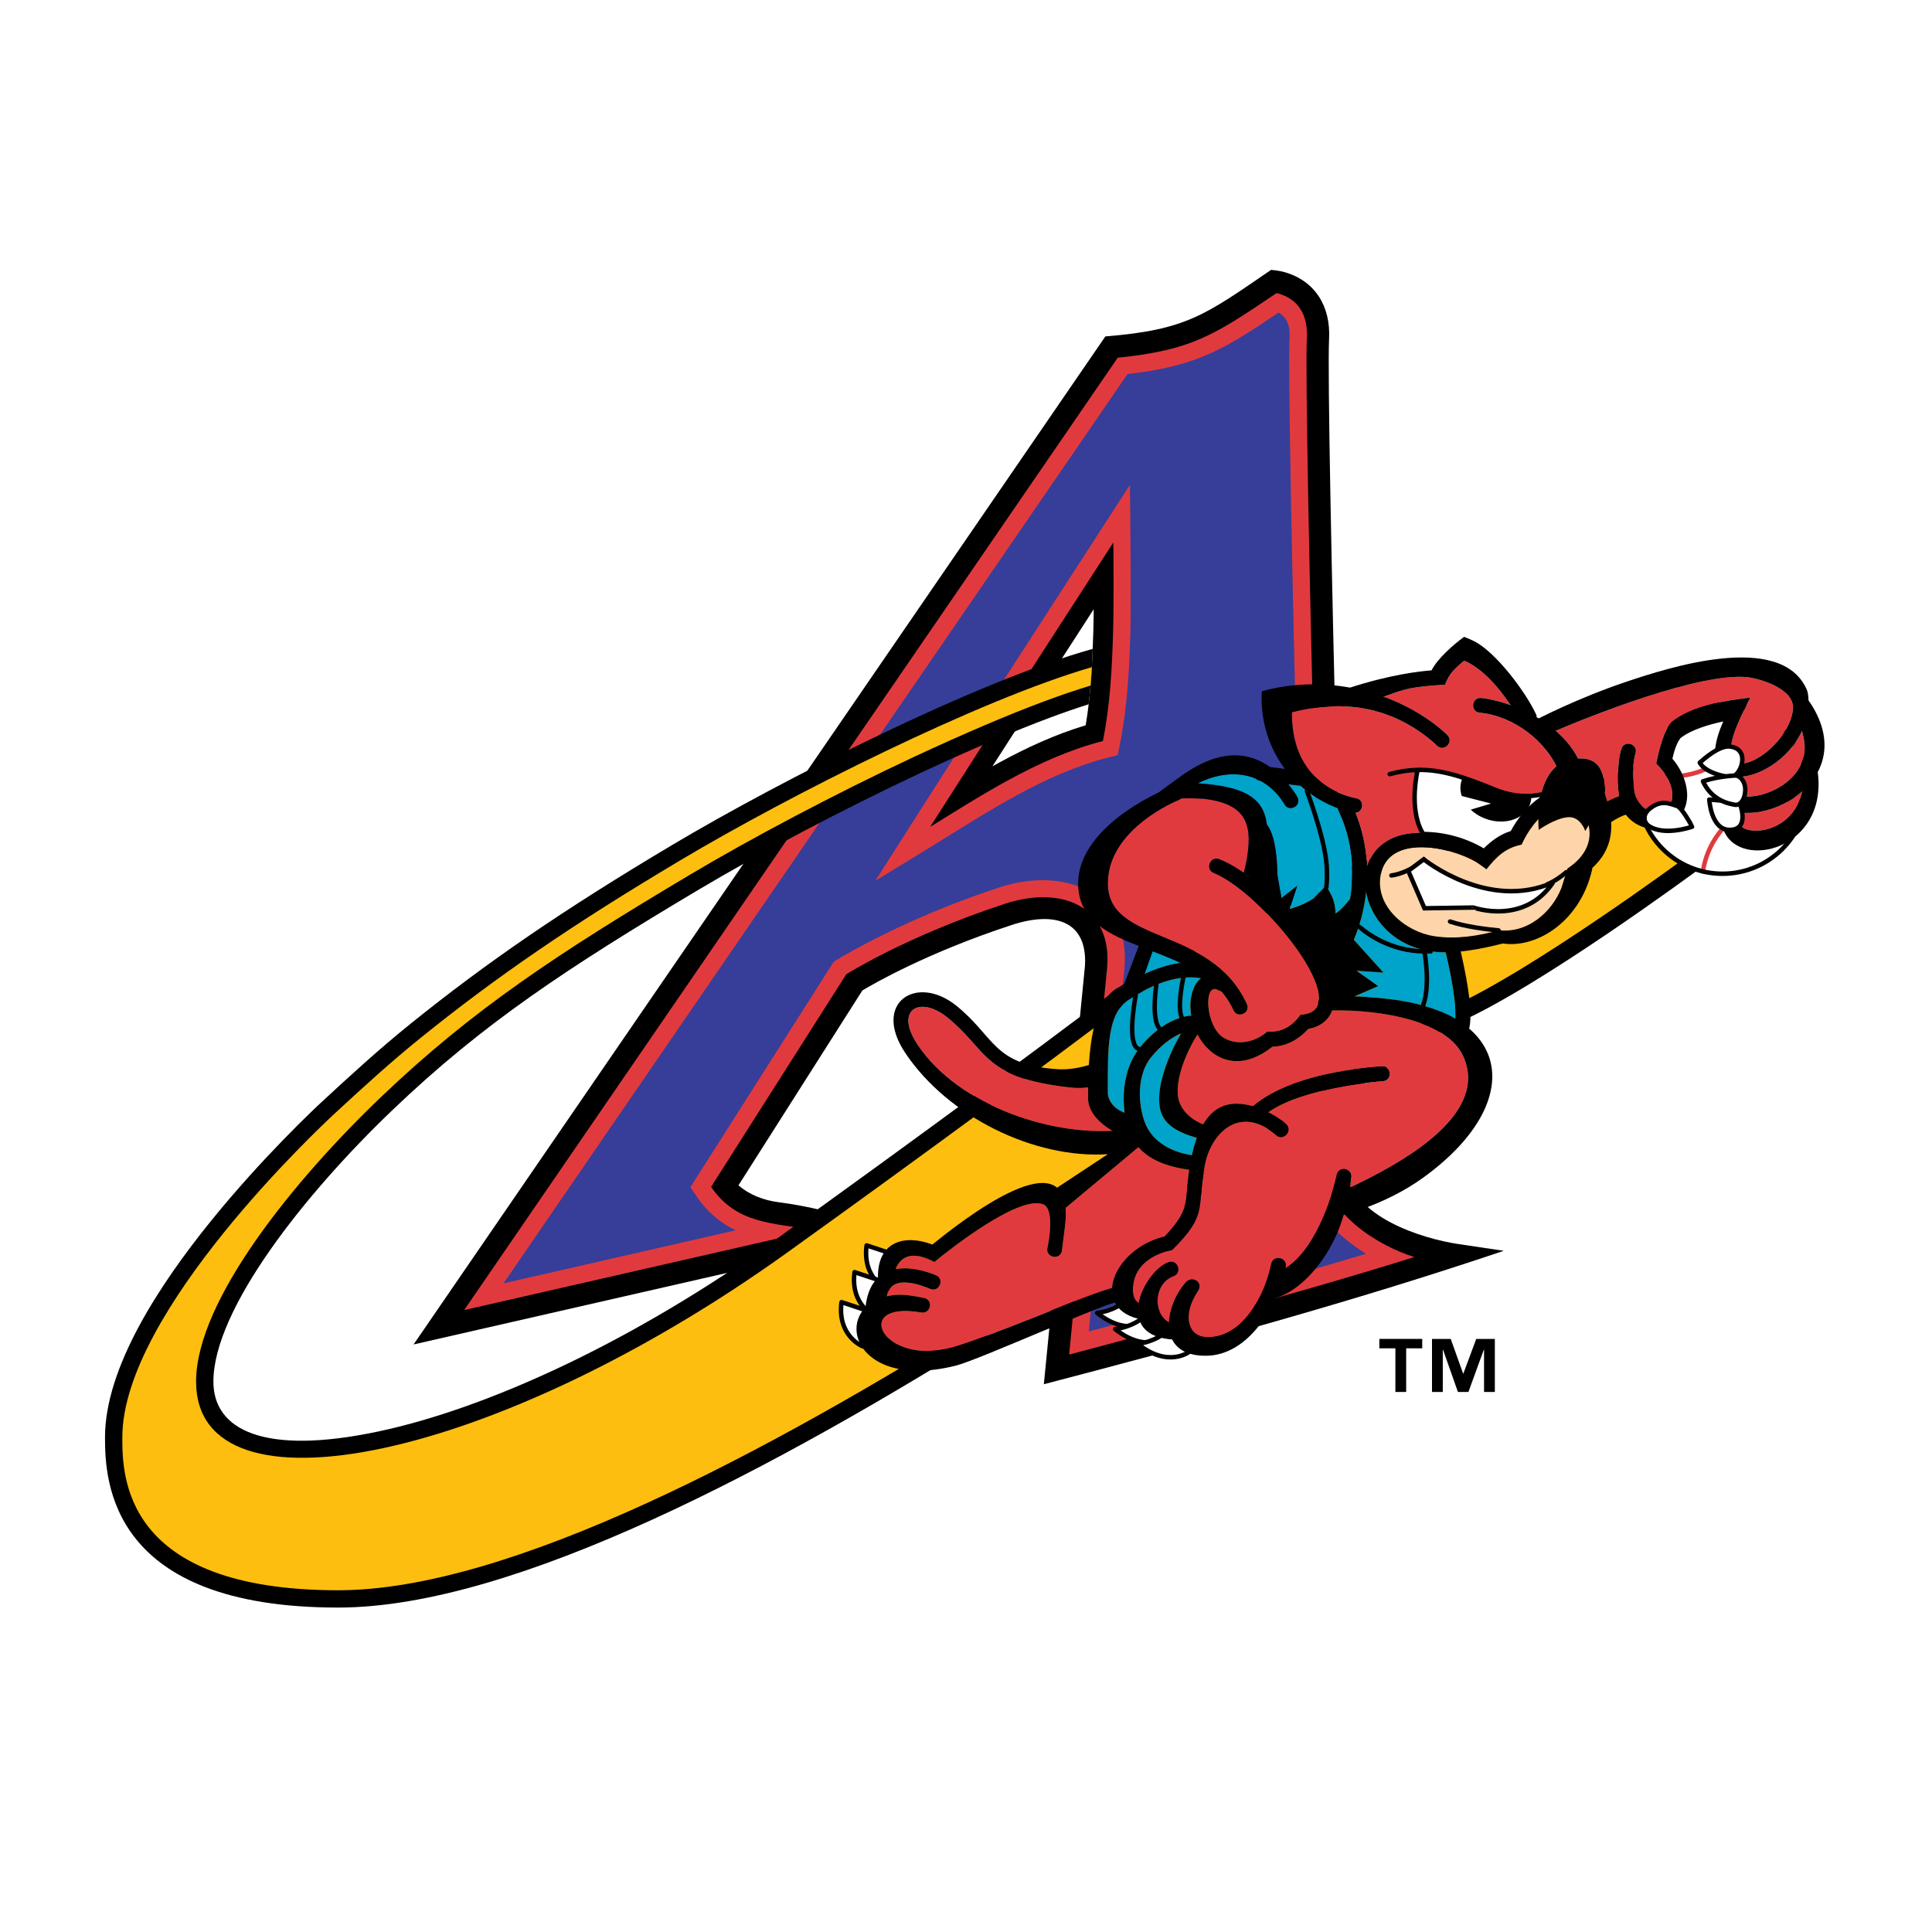 <?xml version="1.0" encoding="utf-8"?>
<!-- Generator: Adobe Illustrator 13.0.0, SVG Export Plug-In . SVG Version: 6.00 Build 14576)  -->
<!DOCTYPE svg PUBLIC "-//W3C//DTD SVG 1.0//EN" "http://www.w3.org/TR/2001/REC-SVG-20010904/DTD/svg10.dtd">
<svg version="1.0" id="Layer_1" xmlns="http://www.w3.org/2000/svg" xmlns:xlink="http://www.w3.org/1999/xlink" x="0px" y="0px"
	 width="192.756px" height="192.756px" viewBox="0 0 192.756 192.756" enable-background="new 0 0 192.756 192.756"
	 xml:space="preserve">
<g>
	<polygon fill-rule="evenodd" clip-rule="evenodd" fill="#FFFFFF" points="0,0 192.756,0 192.756,192.756 0,192.756 0,0 	"/>
	<path fill-rule="evenodd" clip-rule="evenodd" fill="#FFFFFF" d="M182.933,69.671c-0.114-0.203-0.224-0.383-0.322-0.538
		c-0.048-0.398-0.146-0.842-0.336-1.27c-1.983-4.442-7.081-4.742-10.716-4.373c-3.936,0.4-7.971,1.743-9.884,2.381
		c-2.887,0.961-5.514,2.097-7.252,2.902c-1.481-2.44-4.015-5.572-6.284-6.75c-0.499-0.259-2.399-0.996-2.399-0.996l-0.981,0.721
		c-0.842,0.618-2.227,1.751-3.207,3.029c-1.404,0.167-3.56,0.532-6.251,1.317c-0.355-15.613-0.614-29.473-0.479-32.201
		c0.204-4.121-1.889-7.697-6.075-8.884c-0.362-0.103-0.977-0.193-1.5-0.257c-0.515-0.062-1.028-0.107-1.028-0.107l-0.655,0.449
		c-1.631,1.115-2.966,2.042-4.176,2.814c-1.124,0.716-2.129,1.293-3.179,1.756c-1.973,0.87-4.175,1.369-8.106,1.688l-1.053,0.085
		l-30.57,44.546c-16.142,8.324-34.54,19.734-47.667,32.459c-0.652,0.602-6.082,5.67-11.376,12.23
		c-5.058,6.268-10.932,15-10.932,22.732c0,5.01,0.938,18.955,25.235,18.955c16.159,0,38.844-11.211,59.258-23.457
		c0.921-0.082,1.889-0.246,2.896-0.498c0.641-0.16,1.995-0.664,3.682-1.348c0.805-0.326,1.69-0.693,2.613-1.078l-0.564,5.078
		l3.083-0.805c4.209-1.1,8.419-2.213,12.623-3.354c0.824,0.377,1.811,0.584,2.945,0.584c2.771,0,4.946-1.369,6.572-3.223
		c8.022-2.279,16.004-4.701,23.894-7.365l8.727-2.947l-13.666-2.031c-1.228-0.182-2.962-0.596-4.616-1.268
		c0.698-0.398,1.406-0.848,2.103-1.352c7.456-5.389,9.714-12.354,6.11-17c3.846-2.064,8.358-4.986,12.114-7.529
		c2.726-1.846,5.784-4.029,8.004-5.633c0.753,0.168,1.536,0.257,2.34,0.257c3.315,0,6.277-1.516,8.229-3.884
		c2.192-1.57,3.741-4.268,3.559-7.839l-0.016-0.25C184.592,75.148,184.5,72.458,182.933,69.671L182.933,69.671L182.933,69.671z
		 M37.347,140.887c-11.782,2.498-14.083-0.686-14.083-3.043c0-9.34,18.07-27.48,26.359-33.688
		c5.576-4.174,11.562-8.117,17.572-11.731l-30.98,45.142l23.8-5.434C51.605,136.578,43.76,139.527,37.347,140.887L37.347,140.887
		L37.347,140.887z M62.807,120.064c-0.212-0.174,41.899-54.729,45.277-59.951l2.309-3.568l-0.039,4.25
		c-0.009,0.841-0.021,1.638-0.041,2.316c-0.095,3.145,0.556,64.419,0.556,64.419C107.928,128.414,65.552,122.311,62.807,120.064
		L62.807,120.064z"/>
	<path fill-rule="evenodd" clip-rule="evenodd" d="M141.897,134.521h-1.603v4.355h-1.076v-4.355h-1.599v-0.936h4.277V134.521
		L141.897,134.521L141.897,134.521z M149.14,138.879h-1.076v-4.217h-0.024l-1.537,4.217h-1.045l-1.486-4.217h-0.025v4.215h-1.076
		v-5.291h1.869l1.235,3.453h0.024l1.285-3.453h1.856V138.879L149.14,138.879z"/>
	<path fill-rule="evenodd" clip-rule="evenodd" d="M104.145,138.105c15.397-4.023,30.809-8.223,45.885-13.312l-4.555-0.678
		c-3.507-0.521-10.753-2.717-11.111-7.516c0,0-2.097-76.005-1.76-82.817c0.16-3.244-1.414-5.773-4.463-6.637
		c-0.55-0.156-1.325-0.219-1.325-0.219c-6.614,4.524-8.438,5.982-16.534,6.639L41.263,134.137l48.197-11.004
		c0,0-5.628-2.406-11.763-3.184c-1.449-0.184-2.912-0.717-4.018-1.691L86.037,98.82c1.093-0.658,6.492-3.782,14.908-6.536
		c4.266-1.396,7.565-0.419,7.303,4.07L104.145,138.105L104.145,138.105L104.145,138.105z M99.743,76.054
		c-0.244,0.133-0.488,0.268-0.731,0.403c3.357-5.232,6.731-10.454,10.108-15.673c-0.008,0.832-0.021,1.62-0.041,2.291
		c-0.093,3.089-0.246,6.225-0.76,9.286C105.271,73.277,102.433,74.593,99.743,76.054L99.743,76.054z"/>
	<path fill-rule="evenodd" clip-rule="evenodd" fill="#E13A3E" d="M106.667,135.148c5.266-1.391,22.854-6.084,34.44-9.734
		c-3.555-1.1-8.901-4.348-8.963-8.75c0,0-2.097-76.166-1.759-82.991c0.107-2.185-0.797-3.809-2.851-4.391l-0.169-0.044
		c-6.109,4.116-8.388,5.703-15.848,6.449l-65.208,95.02l34.884-7.965c-4.097-0.779-7.668-0.562-10.246-4.33l13.485-21.209
		c0,0,6.042-3.828,15.821-7.029c5.894-1.929,10.73,0.436,10.204,6.389L106.667,135.148L106.667,135.148L106.667,135.148z
		 M110.037,73.929c-3.308,0.858-6.387,2.249-9.351,3.859c-2.688,1.46-5.287,3.106-7.882,4.71
		c6.046-9.489,12.164-18.931,18.275-28.377c0.019,1.838,0.052,6.341-0.028,9.013C110.944,66.731,110.75,70.39,110.037,73.929
		L110.037,73.929z"/>
	<path fill-rule="evenodd" clip-rule="evenodd" fill="#363E99" d="M108.629,132.84c6.058-1.613,17.975-4.836,27.663-7.752
		c-2.955-1.809-5.811-4.635-5.874-8.377c0,0-2.095-76.287-1.757-83.123c0.061-1.229-0.375-1.984-1.09-2.406
		c-1.223,0.823-2.295,1.539-3.298,2.162c-1.263,0.785-2.422,1.428-3.625,1.961c-2.311,1.024-4.744,1.626-8.155,2.015l-62.257,90.719
		l23.17-5.291c-1.425-0.67-2.748-1.701-3.884-3.359l-0.643-0.941l14.303-22.496c0,0,6.514-4.139,16.535-7.419
		c6.473-2.119,13.148,0.433,12.461,8.191L108.629,132.84L108.629,132.84L108.629,132.84z M111.697,74.428l-0.188,0.908l-0.897,0.228
		c-3.175,0.808-6.164,2.146-9.102,3.742c-2.977,1.617-5.843,3.466-8.718,5.228l-5.461,3.346l3.439-5.404
		c6.382-10.027,12.847-20.001,19.303-29.981l2.659-4.11c0.033,2.785,0.133,11.896,0.045,14.8
		C112.666,66.933,112.456,70.745,111.697,74.428L111.697,74.428z"/>
	<path fill-rule="evenodd" clip-rule="evenodd" d="M92.009,77.035c-8.103,3.795-16.402,8.213-22.294,11.723
		c-13.127,7.819-21.495,13.335-30.496,21.933c-8.791,8.395-17.928,19.932-17.928,27.152c0,4.805,4.996,7.406,16.465,4.973
		c10.808-2.291,25.35-8.893,39.836-19.293c29.204-20.967,43.543-32.257,43.543-32.257c0.017-0.014,0.478-0.267,0.498-0.273
		l43.604-15.25c0.909-0.318,1.934,0.198,2.22,1.118l2.511,8.074c0.159,0.511-0.192,1.584-0.623,1.902c0,0-3.974,2.934-8.94,6.297
		c-4.92,3.331-10.969,7.19-15.087,8.97c-0.807,0.348-2.597,1.467-5.354,3.324c-2.702,1.82-6.168,4.232-10.212,7.033
		c-8.121,5.623-18.563,12.799-29.825,19.869c-22.376,14.047-48.557,28.057-66.189,28.057c-22.818,0-23.261-12.627-23.261-16.982
		c0-6.951,5.398-15.178,10.494-21.492c5.207-6.451,10.557-11.445,11.18-12.021c2.785-2.574,5.679-5.229,8.8-7.744
		c7.696-6.203,15.278-11.389,26.111-17.842c10.989-6.546,30.493-16.377,41.959-19.568c-0.073,1.842-0.188,3.693-0.404,5.526
		c-1.199,0.379-2.477,0.823-3.812,1.319C101.158,72.938,96.81,74.809,92.009,77.035L92.009,77.035z"/>
	<path fill-rule="evenodd" clip-rule="evenodd" fill="#FEBE10" d="M104.204,69.964c-3.683,1.368-8.075,3.255-12.922,5.504
		c-8.16,3.821-16.518,8.272-22.452,11.807c-13.159,7.837-21.662,13.432-30.805,22.167c-8.672,8.283-18.462,20.322-18.462,28.402
		c0,13.996,29.792,8.078,59.037-12.918c29.245-20.996,43.604-32.302,43.604-32.302l43.604-15.249l2.511,8.074
		c0,0-15.791,11.66-23.687,15.071c-7.896,3.41-76.802,58.141-110.894,58.141c-21.534,0-21.534-11.484-21.534-15.254
		c0-12.533,19.922-31.139,21.119-32.246c2.757-2.549,5.621-5.178,8.711-7.668c7.637-6.154,15.161-11.299,25.911-17.702
		c10.789-6.427,29.689-15.951,40.987-19.231c-0.035,0.613-0.078,1.227-0.129,1.84C107.378,68.832,105.834,69.359,104.204,69.964
		L104.204,69.964z"/>
	
		<path fill-rule="evenodd" clip-rule="evenodd" fill="#FFFFFF" stroke="#000000" stroke-width="0.444" stroke-linecap="round" stroke-linejoin="round" stroke-miterlimit="2.613" d="
		M114.665,131.744c0,0-2.109,1.719-5.198-0.752c1.703-0.227,2.637-1.041,2.637-1.041
		C114.077,129.334,114.665,131.744,114.665,131.744L114.665,131.744z"/>
	
		<path fill-rule="evenodd" clip-rule="evenodd" fill="#FFFFFF" stroke="#000000" stroke-width="0.444" stroke-linecap="round" stroke-linejoin="round" stroke-miterlimit="2.613" d="
		M116.458,133.357c0,0-2.109,1.717-5.198-0.754c1.703-0.227,2.637-1.039,2.637-1.039
		C115.87,130.947,116.458,133.357,116.458,133.357L116.458,133.357z"/>
	
		<path fill-rule="evenodd" clip-rule="evenodd" fill="#FFFFFF" stroke="#000000" stroke-width="0.444" stroke-linecap="round" stroke-linejoin="round" stroke-miterlimit="2.613" d="
		M118.703,134.834c0,0-2.109,1.717-5.198-0.754c1.702-0.227,2.637-1.039,2.637-1.039
		C118.116,132.424,118.703,134.834,118.703,134.834L118.703,134.834z"/>
	
		<path fill-rule="evenodd" clip-rule="evenodd" fill="#FFFFFF" stroke="#000000" stroke-width="0.444" stroke-linecap="round" stroke-linejoin="round" stroke-miterlimit="2.613" d="
		M88.574,128.662c0,0-2.558-1.018-2.113-4.41c1.14,0.371,2.465,0.816,2.465,0.816C89.621,126.828,88.574,128.662,88.574,128.662
		L88.574,128.662z"/>
	
		<path fill-rule="evenodd" clip-rule="evenodd" fill="#FFFFFF" stroke="#000000" stroke-width="0.444" stroke-linecap="round" stroke-linejoin="round" stroke-miterlimit="2.613" d="
		M87.37,131.332c0,0-2.558-1.02-2.113-4.412c1.14,0.371,2.465,0.816,2.465,0.816C88.417,129.496,87.37,131.332,87.37,131.332
		L87.37,131.332z"/>
	
		<path fill-rule="evenodd" clip-rule="evenodd" fill="#FFFFFF" stroke="#000000" stroke-width="0.444" stroke-linecap="round" stroke-linejoin="round" stroke-miterlimit="2.613" d="
		M86.072,134.326c0,0-2.558-1.02-2.113-4.412c1.14,0.371,2.465,0.816,2.465,0.816C87.119,132.49,86.072,134.326,86.072,134.326
		L86.072,134.326z"/>
	<path fill-rule="evenodd" clip-rule="evenodd" fill="#FFFFFF" d="M163.416,78.735c0-4.661,3.778-8.439,8.439-8.439
		c4.66,0,8.438,3.778,8.438,8.439s-3.778,8.438-8.438,8.438C167.194,87.174,163.416,83.396,163.416,78.735L163.416,78.735z"/>
	
		<path fill="none" stroke="#E13A3E" stroke-width="0.444" stroke-linecap="round" stroke-linejoin="round" stroke-miterlimit="2.613" d="
		M174.973,70.893c-0.851,3.76-4.212,6.567-8.229,6.567c-1.102,0-2.154-0.21-3.119-0.594 M169.898,86.946
		c0.613-4.058,4.115-7.168,8.344-7.168c0.674,0,1.328,0.08,1.956,0.229"/>
	
		<path fill="none" stroke="#000000" stroke-width="0.444" stroke-linecap="round" stroke-linejoin="round" stroke-miterlimit="2.613" d="
		M163.416,78.735c0-4.661,3.778-8.439,8.439-8.439c4.66,0,8.438,3.778,8.438,8.439s-3.778,8.438-8.438,8.438
		C167.194,87.174,163.416,83.396,163.416,78.735L163.416,78.735z"/>
	<path fill-rule="evenodd" clip-rule="evenodd" fill="#FED5AA" d="M153.521,82.791c0,0-0.041-0.423-0.035-1.062
		c-0.704,0.737-1.259,1.625-1.677,2.541c-1.656,0.332-2.536,1.249-3.506,2.458c0,0-0.735-0.548-1.029-0.723
		c-2.581-1.533-8.781-2.844-9.529,1.305c-0.558,3.091,2.436,5.657,5.386,6.101c2.123,0.32,4.354-0.021,6.451-0.602
		c2.852,0.331,5.27-1.833,6.209-4.232l0.601-1.925c1.604-1.052,2.518-2.556,2.107-4.316c-0.203,0.345-0.342,0.568-0.342,0.568
		s-0.458-1.489-1.744-1.375C155.125,81.645,153.521,82.791,153.521,82.791L153.521,82.791z"/>
	
		<path fill="none" stroke="#000000" stroke-width="0.444" stroke-linecap="round" stroke-linejoin="round" stroke-miterlimit="2.613" d="
		M140.841,86.644c0,0-1.053,0.585-2.02,0.701 M149.511,92.828c-1.083-0.101-3.294-0.359-4.84-0.886 M156.277,87.015
		c-0.447,0.384-1.118,0.881-1.906,1.22"/>
	<path fill-rule="evenodd" clip-rule="evenodd" fill="#FFFFFF" d="M154.945,88.043c-6.496,2.884-12.898-2.311-12.898-2.311
		l-1.541,1.155l1.613,3.731l4.887-0.072C147.006,90.546,152.033,92.352,154.945,88.043L154.945,88.043z"/>
	<path fill="none" stroke="#000000" stroke-width="0.444" stroke-miterlimit="2.613" d="M154.945,88.043
		c-6.496,2.884-12.898-2.311-12.898-2.311l-1.541,1.155l1.613,3.731l4.887-0.072C147.006,90.546,152.033,92.352,154.945,88.043"/>
	<path fill-rule="evenodd" clip-rule="evenodd" fill="#00A3C9" d="M144.235,95.013c-0.521,0-1.03-0.033-1.521-0.106
		c-3.682-0.554-5.932-3.226-6.416-5.89c-0.181,1.63-0.594,3.237-1.226,4.747l2.957,3.275l-2.69-0.188l2.162,1.534l-2.343,1.018
		c1.06,0.045,2.319,0.133,3.628,0.295c2.673,0.332,4.819,1.018,6.435,1.965C145.312,99.936,144.64,96.682,144.235,95.013
		L144.235,95.013z"/>
	
		<path fill="none" stroke="#000000" stroke-width="0.444" stroke-linecap="round" stroke-linejoin="round" stroke-miterlimit="2.613" d="
		M135.566,92.429c1.157,0.994,3.643,2.657,7.175,2.482 M142.123,94.979c0,0,0.616,3.31-0.145,5.347"/>
	<path fill-rule="evenodd" clip-rule="evenodd" fill="#00A3C9" d="M118.908,115.254c0.143-0.631,0.308-1.203,0.496-1.721
		c-1.699-0.527-3.383-1.197-3.695-3.064c-0.361-2.17,0.932-5.33,2.124-7.365c-0.921,0.391-1.948,1.127-2.937,2.316
		c-1.717,2.062-1.232,5.395-0.541,6.879C115.183,114.076,117.046,114.967,118.908,115.254L118.908,115.254z"/>
	<path fill-rule="evenodd" clip-rule="evenodd" fill="#00A3C9" d="M133.465,80.625c-1.403-0.534-2.654-1.293-3.715-2.231
		l-0.068-0.006l-1.15-0.144c0.159,0.192,0.316,0.393,0.47,0.602c0.301,0.409,0.442,0.689,0.442,0.689
		c0.453,0.877-0.862,1.556-1.314,0.679c0,0-0.104-0.198-0.32-0.491c-0.604-0.821-1.312-1.424-2.083-1.83
		c-0.189-0.025-0.335-0.102-0.438-0.207c-1.775-0.741-3.84-0.511-5.777,0.464c4.24,0.301,6.561,1.21,6.881,4.121
		c1.075,1.257,1.053,4.988,1.053,4.988l0.402,2.351l1.571-1.22l-0.754,2.288c0,0,1.346-0.314,2.413-1.068l1.157-1.157
		c0,0,1.006,0.906,1.006,2.691c0.527-0.334,1.063-0.948,1.463-1.468c0.484-2.967,0.133-6.072-1.153-8.739
		C133.496,80.829,133.47,80.723,133.465,80.625L133.465,80.625z"/>
	
		<path fill="none" stroke="#000000" stroke-width="0.444" stroke-linecap="round" stroke-linejoin="round" stroke-miterlimit="2.613" d="
		M130.392,78.921c0.547,1.472,1.821,5.114,1.973,7.491c0.045,0.706,0.043,1.425-0.037,2.138"/>
	<path fill-rule="evenodd" clip-rule="evenodd" fill="#00A3C9" d="M118.849,101.352c-0.164-0.963-0.097-1.938,0.248-2.766
		c0.187-0.445,0.441-0.76,0.726-0.977c-0.028-0.008-0.174-0.041-0.42-0.066c-2.212-0.227-4.585,0.775-6.375,1.953
		c-2.622,1.227-2.499,5.051-2.499,9.438v0.055c0,0.863,0.673,1.668,1.679,2.025c-0.286-2.094,0.021-4.701,1.602-6.6
		c1.521-1.826,3.142-2.775,4.729-3.062C118.651,101.33,118.756,101.332,118.849,101.352L118.849,101.352z"/>
	
		<path fill="none" stroke="#000000" stroke-width="0.444" stroke-linecap="round" stroke-linejoin="round" stroke-miterlimit="2.613" d="
		M118.06,97.547c-0.202,0.967-0.557,3.014-0.163,3.957 M115.367,98.252c-0.158,1.133-0.388,3.518,0.312,4.375 M113.305,99.318
		c-0.208,1.152-0.814,5.016,0.317,5.332"/>
	<path fill-rule="evenodd" clip-rule="evenodd" fill="#00A3C9" d="M117.809,96.071c-0.914-0.428-1.867-0.799-2.807-1.158
		l-0.822,2.271C115.299,96.673,116.582,96.238,117.809,96.071L117.809,96.071z"/>
	<path fill-rule="evenodd" clip-rule="evenodd" fill="#E13A3E" d="M117.583,79.822c-0.139,0.054-7.055,2.86-7.055,8.316
		c0,6.131,10.291,4.191,13.873,12.029c0.41,0.896-0.936,1.514-1.347,0.615c-0.325-0.713-0.738-1.334-1.219-1.885
		c-0.093-0.012-0.189-0.045-0.289-0.105c-1.52-0.908-1.296,3.695,0.578,4.768c1.485,0.848,3.241,0.309,4.302-0.635
		c1.529,0.09,2.511-0.576,3.329-1.693c1-0.043,1.55-0.426,1.75-1.041c-0.018-0.156,0.01-0.318,0.083-0.457
		c0.205-3.311-6.605-11.067-10.482-12.637c-0.915-0.37-0.359-1.743,0.556-1.372c0.818,0.331,1.632,0.793,2.425,1.349
		c0.082-0.288,0.169-0.635,0.244-1.024c0.693-3.607,0.146-5.718-3.856-6.309c-0.664-0.098-1.648-0.11-2.623-0.087
		C117.781,79.722,117.692,79.78,117.583,79.822L117.583,79.822z"/>
	<path fill-rule="evenodd" clip-rule="evenodd" fill="#E13A3E" d="M179.804,78.964c-1.718,1.514-4.098,2.297-5.916,2.11
		l-0.074,0.082C171.898,83.434,178.68,84.131,179.804,78.964L179.804,78.964z"/>
	<path fill-rule="evenodd" clip-rule="evenodd" fill="#E13A3E" d="M179.786,72.919c-1.381,3.033-4.778,4.897-6.891,4.548
		c-0.124,0.292-0.19,0.61-0.19,0.925c0,2.527,8.447,0.512,7.226-4.861C179.877,73.293,179.833,73.096,179.786,72.919L179.786,72.919
		z"/>
	<path fill-rule="evenodd" clip-rule="evenodd" fill="#E13A3E" d="M110.98,112.822c-1.315-0.744-2.405-1.906-2.427-3.217
		c0-0.365,0.002-0.738,0.007-1.121c-0.455,0.074-1.062,0.1-1.856,0.01c-8.759-0.986-8.104-3.713-12.25-7.025
		c-2.681-2.141-5.27-0.758-2.889,2.785C95.41,109.979,104.062,113.184,110.98,112.822L110.98,112.822z"/>
	<path fill-rule="evenodd" clip-rule="evenodd" fill="#E13A3E" d="M157.441,75.676c2.646-0.171,2.584,2.316,2.688,3.051
		c0.014,0.096-0.004,0.228-0.045,0.386c0.104,0.288,0.198,0.568,0.278,0.841c0.374-0.203,0.775-0.383,1.17-0.506
		c-0.163-1.35-0.167-3.591,0.23-4.746c0.313-0.936,1.717-0.465,1.403,0.471c0,0-0.114,0.356-0.188,0.988
		c-0.077,0.67-0.107,1.648,0.093,2.849c0.312,1.872,2.364,2.397,3.002,1.888c1.703-1.363,0.231-3.742-0.84-4.706
		c0,0,0.212-1.061,0.438-1.821c0.229-0.77,0.551-1.687,1.085-2.31c2.045-1.661,5.332-2.162,7.874-2.469c0,0-1.271,2.421-1.667,3.711
		c-1.786,5.824,5.506,1.625,5.917-2.547c0.206-2.095-3.479-3.095-4.609-3.201c-4.38-0.408-14.096,3.239-19.053,5.353
		C156.132,73.701,156.903,74.625,157.441,75.676L157.441,75.676z"/>
	<path fill-rule="evenodd" clip-rule="evenodd" fill="#E13A3E" d="M110.956,128.506c0.135-2.035,2.181-4.404,5.24-5.143
		c2.699-2.859,1.973-3.516,2.438-6.652c-1.933-0.277-3.842-0.848-5.056-2.252l-7.266,6.061c0.044,0.52,0.026,1.133-0.061,1.848
		c-0.155,1.273-0.309,2.461-0.309,2.461c-0.229,0.959-1.67,0.615-1.439-0.346c0.102-0.426,0.752-3.854-0.419-4.322
		c-2.404-0.961-9.299,4.451-10.859,5.752c-1.448-0.77-3.104-1.131-3.883,0.709c1.346-0.25,2.879,0.131,4.027,0.602
		c0.914,0.373,0.354,1.744-0.559,1.371c-0.647-0.264-3.924-1.645-4.331,0.73c0.186-0.043,0.381-0.078,0.583-0.104
		c1.018-0.137,2.112,0.068,3.128,0.275c0.967,0.193,0.682,1.619-0.291,1.451c-7.01-1.221-3.948,5.428,3.151,3.477
		c1.699-0.467,5.462-1.928,8.958-3.316C104.692,130.836,108.971,129.039,110.956,128.506L110.956,128.506z"/>
	<path fill-rule="evenodd" clip-rule="evenodd" fill="#E13A3E" d="M143.348,74.376c0,0-0.364-0.375-1.051-0.9
		c-3.994-3.047-8.476-3.647-13.404-2.415c-0.083,7.674,6.383,8.565,6.393,8.567c0.896,0.157,0.749,1.41-0.042,1.47
		c0.705,1.711,1.081,3.552,1.148,5.412c0.503-1.777,2.002-3.185,4.627-3.4c2.434-0.201,4.941,0.386,7.031,1.634
		c0.764-0.77,1.68-1.449,2.733-1.761c0.694-1.302,1.672-2.514,2.897-3.36c0.223-1.177,0.682-2.41,1.603-3.171
		c-1.405-2.859-4.554-5.056-7.635-5.34c-0.982-0.087-0.853-1.562,0.131-1.475c0,0,0.443,0.038,1.144,0.193
		c0.589,0.131,1.189,0.303,1.788,0.516c-0.034-0.041-0.064-0.081-0.091-0.12c-2.436-3.655-4.554-4.305-4.554-4.305
		c-0.919,0.789-1.463,1.252-1.897,2.402c0,0-1.421,0.044-2.952,0.269c-1.096,0.161-1.913,0.47-3.162,0.919
		c1.848,0.671,3.591,1.607,5.14,2.789c0.801,0.611,1.22,1.051,1.22,1.051C145.099,74.062,144.031,75.088,143.348,74.376
		L143.348,74.376z"/>
	<path fill-rule="evenodd" clip-rule="evenodd" fill="#E13A3E" d="M132.908,100.818c-0.347,0.955-1.161,1.623-2.382,1.836
		l-0.086,0.094c-0.898,0.963-2.138,1.66-3.489,1.682c-3.415,2.707-6.214,1.199-7.471-1.209c-0.972,1.471-2.255,4.318-1.931,6.262
		c0.214,1.281,1.295,2.215,2.484,2.688c1.08-1.838,2.683-2.465,4.961-1.803c1.303-1.139,4.847-3.396,12.868-3.969
		c0.983-0.07,1.09,1.406,0.104,1.477c-2.374,0.17-8.5,1.006-11.416,3.096c0.611,0.297,1.279,0.721,1.759,1.182
		c0.714,0.682-0.309,1.754-1.022,1.072c0,0-0.144-0.137-0.398-0.324c-3.492-2.574-6.122,0.404-6.662,3.27
		c-0.865,4.596,0.32,4.943-3.295,8.557c0,0-0.421,0.074-0.711,0.164c-1.44,0.441-2.799,1.402-3.117,2.994
		c-0.177,0.883-0.098,1.758,0.501,2.133c0.329-1.779,1.737-3.633,2.958-4.084c0.927-0.34,1.438,1.049,0.513,1.391
		c-1.965,0.723-2.097,3.689-0.449,4.609c0.062-1.396,0.751-2.938,1.672-3.984c0.652-0.742,1.779-0.01,1.236,0.814
		c0,0-0.219,0.334-0.47,0.832c-0.861,1.709-0.642,3.818,1.456,3.818c3.549,0,5.688-4.295,6.306-7.303
		c0.196-0.967,1.647-0.672,1.451,0.295l-0.026,0.127c2.798-1.766,4.477-6.404,5.116-9.314c0.211-0.965,1.657-0.648,1.446,0.316
		c0,0-0.04,0.363-0.136,0.941c0.413-0.189,0.927-0.436,1.51-0.73c4.113-2.082,12.472-6.752,9.746-12.459
		C144.152,101.555,136.867,100.715,132.908,100.818L132.908,100.818z"/>
	<path fill-rule="evenodd" clip-rule="evenodd" d="M110.528,115.156c-7.372,0.471-15.945-3.754-20.192-10.076
		c-3.375-5.023,1.091-7.922,5.042-4.768c3.912,3.125,3.641,5.93,10.142,6.363c2.22,0.148,4.392-0.895,4.392-0.895
		c0.445-0.074,0.847,2.051-0.127,2.209c0,0-0.685,0.773-3.08,0.504c-8.759-0.986-8.104-3.713-12.25-7.025
		c-2.681-2.141-5.27-0.758-2.889,2.785c4.102,6.105,13.673,9.346,20.777,8.449c0.85-0.109,1.998,1.121,1.998,1.121l-8.253,6.883
		c-0.769,0.619-2.125-1.107-1.356-1.727L110.528,115.156L110.528,115.156z"/>
	<path fill-rule="evenodd" clip-rule="evenodd" d="M129.682,78.387l-3.948-0.494c-0.979-0.123-0.795-1.591,0.185-1.469l3.947,0.494
		C130.845,77.041,130.661,78.51,129.682,78.387L129.682,78.387z"/>
	<path fill-rule="evenodd" clip-rule="evenodd" d="M134.585,68.639c4.073-1.327,7.052-1.67,8.238-1.755
		c0.609-1.194,2.183-2.564,3.249-3.346c0,0,0.634,0.243,1.043,0.456c2.171,1.127,5.115,5.056,6.15,7.296
		c0.414,0.896-2.099-0.243-2.646-1.064c-2.436-3.655-4.554-4.305-4.554-4.305c-0.919,0.789-1.463,1.252-1.897,2.402
		c0,0-1.421,0.044-2.952,0.269c-1.553,0.228-2.548,0.754-5.002,1.553C135.276,70.45,133.646,68.944,134.585,68.639L134.585,68.639z"
		/>
	<path fill-rule="evenodd" clip-rule="evenodd" d="M181.326,76.879c0,0,0.071,0.35,0.101,0.906c0.374,7.314-8.331,9.039-9.557,4.748
		c-0.271-0.947,0.395-2.001,1.083-2.607c0.738-0.656,1.952,0.213,1.214,0.869c0,0-0.285,0.279-0.354,0.36
		c-2.042,2.429,5.802,3.061,6.135-3.295c0.021-0.423-0.073-0.69-0.073-0.69C179.681,76.202,181.133,75.912,181.326,76.879
		L181.326,76.879z"/>
	<path fill-rule="evenodd" clip-rule="evenodd" d="M180.405,69.847c0,0,0.271,0.341,0.592,0.913
		c5.005,8.899-9.772,13.695-9.772,7.633c0-0.745,0.281-1.732,0.788-2.325c0.632-0.758,1.77,0.19,1.138,0.948
		c0,0-0.02,0.024-0.05,0.07c-0.254,0.382-0.396,0.848-0.396,1.307c0,2.527,8.447,0.512,7.226-4.861
		c-0.192-0.845-0.249-1.174-0.79-1.869C178.529,70.888,179.794,69.072,180.405,69.847L180.405,69.847z"/>
	<path fill-rule="evenodd" clip-rule="evenodd" d="M162.909,81.103c0,0-0.248,0.029-0.634,0.153
		c-0.417,0.135-0.991,0.38-1.596,0.819c-0.798,0.581-2.076-0.935-1.277-1.516c0.754-0.548,1.907-1.179,2.869-1.264
		C163.253,79.197,163.891,81.005,162.909,81.103L162.909,81.103z"/>
	<path fill-rule="evenodd" clip-rule="evenodd" d="M153.284,71.794c0,0,4.154-2.17,9.093-3.815c3.864-1.288,15.262-5.051,17.87,0.79
		c0.263,0.589,0.202,1.559,0.099,2.208c-0.891,6.879-12.363,9.951-8.418,1.004c-1.272,0.266-3.144,0.782-4.262,1.656
		c-0.428,0.554-0.655,1.395-0.812,2.059c1.225,1.38,2.526,4.455,0.146,6.36c-1.831,1.464-4.984,0.336-5.412-2.233
		c-0.212-1.268-0.261-3.85,0.177-5.119c0.313-0.936,1.717-0.465,1.403,0.471c0,0-0.114,0.356-0.188,0.988
		c-0.077,0.67-0.107,1.648,0.093,2.849c0.312,1.872,2.364,2.397,3.002,1.888c1.703-1.363,0.231-3.742-0.84-4.706
		c0,0,0.212-1.061,0.438-1.821c0.229-0.77,0.551-1.687,1.085-2.31c2.045-1.661,5.332-2.162,7.874-2.469c0,0-1.271,2.421-1.667,3.711
		c-1.786,5.824,5.506,1.625,5.917-2.547c0.206-2.095-3.479-3.095-4.609-3.201c-4.68-0.436-15.451,3.758-20.002,5.764
		C153.367,73.719,152.381,72.192,153.284,71.794L153.284,71.794z"/>
	<path fill-rule="evenodd" clip-rule="evenodd" d="M145.58,94.286c0,0,0.38,1.491,0.697,3.245c0.306,1.689,0.598,3.838,0.309,5.055
		c-0.228,0.961-1.668,0.619-1.44-0.342c0.368-1.549-0.569-5.901-1-7.593C143.901,93.696,145.336,93.33,145.58,94.286L145.58,94.286z
		"/>
	<path fill-rule="evenodd" clip-rule="evenodd" d="M115.168,94.456l-1.556,4.292c-0.37,0.246-1.11,0.617-1.851,0.494l2.029-5.331
		C114.154,92.994,115.531,93.539,115.168,94.456L115.168,94.456z"/>
	<path fill-rule="evenodd" clip-rule="evenodd" d="M125.81,82.029l-1.157,5.922c0,0,4.702,5.23,7.393,9.115
		c2.1-1.759,3.294-8.298,3.294-8.298s-1.068,1.723-2.1,2.377c0-1.785-1.006-2.691-1.006-2.691l-1.157,1.157
		c-1.067,0.754-2.413,1.068-2.413,1.068l0.754-2.288l-1.571,1.22l-0.402-2.351c0,0,0.025-4.325-1.319-5.23
		C124.778,81.123,125.81,82.029,125.81,82.029L125.81,82.029z"/>
	<polygon fill-rule="evenodd" clip-rule="evenodd" points="134.773,93.432 138.029,97.039 135.339,96.851 137.501,98.385 
		134.836,99.541 132.485,99.793 131.794,97.443 134.773,93.432 	"/>
	<path fill-rule="evenodd" clip-rule="evenodd" d="M147.779,69.637c0,0,0.443,0.038,1.144,0.193c3.565,0.793,7.569,3.095,8.89,6.694
		c0.34,0.927-1.863,1.614-2.203,0.688c-1.183-3.224-4.612-5.792-7.961-6.101C146.666,71.024,146.796,69.55,147.779,69.637
		L147.779,69.637z"/>
	<path fill-rule="evenodd" clip-rule="evenodd" d="M134.88,80.29c2.693,5.54,1.724,12.706-2.191,17.449
		c-0.629,0.762-1.77-0.182-1.142-0.941c3.534-4.283,4.42-10.846,2.002-15.86C133.117,80.049,134.449,79.402,134.88,80.29
		L134.88,80.29z"/>
	<path fill-rule="evenodd" clip-rule="evenodd" d="M113.859,113.676c-2.071,0-5.27-1.814-5.306-4.07
		c0-4.375,0.247-10.363,3.669-11.352c1.9-1.25,5.541-2.792,8.004-2.069c0.951,0.267,0.552,1.692-0.399,1.424
		c0,0-0.148-0.037-0.425-0.066c-2.212-0.227-4.585,0.775-6.375,1.953c-2.622,1.227-2.499,5.051-2.499,9.438v0.055
		c0,0.914,0.753,1.76,1.855,2.082L113.859,113.676L113.859,113.676z"/>
	<path fill-rule="evenodd" clip-rule="evenodd" d="M114.355,112.299c0.86,1.85,2.844,2.738,4.779,2.986
		c0.979,0.125,0.791,1.594-0.188,1.469c-2.478-0.318-4.978-1.07-6.083-3.393c-0.968-2.033-1.325-6.221,0.945-8.947
		c1.521-1.826,3.142-2.775,4.729-3.062c0.971-0.178,1.236,1.279,0.265,1.455c-1.127,0.205-2.554,0.986-3.906,2.613
		C113.18,107.482,113.664,110.814,114.355,112.299L114.355,112.299z"/>
	<path fill-rule="evenodd" clip-rule="evenodd" d="M120.109,113.748c-1.91-0.58-4.045-1.152-4.4-3.279
		c-0.516-3.098,2.339-8.211,3.461-9.193c0.743-0.65,1.718,0.465,0.975,1.113c-0.853,0.746-3.004,4.641-2.595,7.094
		c0.272,1.631,1.95,2.699,3.467,2.971C121.989,112.621,120.506,113.869,120.109,113.748L120.109,113.748z"/>
	<path fill-rule="evenodd" clip-rule="evenodd" d="M132.198,99.367c0,0,3.119-0.102,6.588,0.33c12.206,1.518,13.439,10.4,3.2,17.803
		c-3.912,2.828-8.376,3.818-8.389,3.824c-0.914,0.373-0.905-2.002,0.009-2.375c0,0,1.058-0.43,2.582-1.203
		c4.113-2.082,12.472-6.752,9.746-12.459c-1.881-3.939-9.89-4.656-13.651-4.443C131.298,100.9,131.214,99.422,132.198,99.367
		L132.198,99.367z"/>
	<path fill-rule="evenodd" clip-rule="evenodd" d="M134.814,117.535c0,0-0.336,3.098-1.464,5.639
		c-1.099,2.479-3.2,5.316-5.921,6.293c-0.93,0.334-1.053-2.135-0.124-2.467c3.369-1.211,5.354-6.557,6.062-9.781
		C133.579,116.254,135.025,116.57,134.814,117.535L134.814,117.535z"/>
	<path fill-rule="evenodd" clip-rule="evenodd" d="M124.362,111.021c0.151-0.209,2.962-3.869,13.501-4.623
		c0.983-0.07,1.09,1.406,0.104,1.477c-2.695,0.193-10.228,1.246-12.406,4.014C124.905,111.1,123.783,111.82,124.362,111.021
		L124.362,111.021z"/>
	<path fill-rule="evenodd" clip-rule="evenodd" d="M104.504,124.482c0.102-0.426,0.752-3.854-0.419-4.322
		c-2.404-0.961-9.299,4.451-10.859,5.752c-1.67-0.887-3.618-1.232-4.176,1.719c-0.184,0.969-1.451,0.711-1.454-0.275
		c-0.013-3.562,2.762-4.213,5.422-3.189c2.523-2.021,14.427-11.602,13.235-1.799c-0.155,1.273-0.309,2.461-0.309,2.461
		C105.714,125.787,104.273,125.443,104.504,124.482L104.504,124.482z"/>
	<path fill-rule="evenodd" clip-rule="evenodd" d="M92.81,128.594c-0.673-0.275-4.196-1.76-4.366,1.041
		c-0.06,0.984-2.197,1.801-2.096,0.818c0.494-4.811,4.61-4.219,7.021-3.23C94.283,127.596,93.724,128.967,92.81,128.594
		L92.81,128.594z"/>
	<path fill-rule="evenodd" clip-rule="evenodd" d="M91.9,130.947c-7.01-1.221-3.948,5.428,3.151,3.477
		c1.699-0.467,5.462-1.928,8.958-3.316c0.804-0.318,6.589-2.752,7.753-2.752c0.987,0,0.987,1.48,0,1.48
		c-1.23,0-14.047,5.826-16.408,6.416c-10.752,2.688-12.583-6.197-6.292-7.031c1.018-0.137,2.112,0.068,3.128,0.275
		C93.158,129.689,92.872,131.115,91.9,130.947L91.9,130.947z"/>
	<path fill-rule="evenodd" clip-rule="evenodd" d="M148.05,84.744c0.764-0.77,1.68-1.449,2.733-1.761
		c0.764-1.432,1.87-2.756,3.272-3.602c0.845-0.51,1.609,0.757,0.765,1.268c-1.369,0.826-2.359,2.19-3.012,3.622
		c-1.656,0.332-2.536,1.249-3.506,2.458c0,0-0.735-0.548-1.029-0.723c-2.581-1.533-8.781-2.844-9.529,1.305
		c-0.558,3.091,2.436,5.657,5.386,6.101c2.123,0.32,4.354-0.021,6.451-0.602c2.852,0.331,5.27-1.833,6.209-4.232l0.601-1.925
		c1.812-1.189,2.743-2.953,1.88-5.012c-0.381-0.911,1.324-3.783,1.686-2.865c1.41,3.589,0.905,5.986-1.098,7.829
		c0.005,0.042,0.002,0.088-0.01,0.139c-1.123,5.044-5.392,7.896-8.906,7.39c-2.265,0.566-4.946,1.118-7.229,0.774
		c-7.553-1.136-9.082-11.189-1.695-11.797C143.452,82.909,145.96,83.496,148.05,84.744L148.05,84.744z"/>
	<path fill-rule="evenodd" clip-rule="evenodd" d="M153.521,82.791c0,0-0.604-6.189,3.138-7c3.442-0.746,3.357,2.136,3.472,2.938
		c0.115,0.802-1.974,4.177-1.974,4.177s-0.458-1.489-1.744-1.375C155.125,81.645,153.521,82.791,153.521,82.791L153.521,82.791z"/>
	<path fill-rule="evenodd" clip-rule="evenodd" d="M114.519,131.686c0,0-0.237,0.027-0.575-0.033c-5.266-0.951-3-7.021,2.253-8.289
		c2.925-3.098,1.826-3.609,2.582-7.494c1.003-5.154,3.286-6.947,7.601-4.98c0.655,0.299,1.406,0.758,1.932,1.264
		c0.714,0.682-0.309,1.754-1.022,1.072c0,0-0.144-0.137-0.398-0.324c-3.492-2.574-6.122,0.404-6.662,3.27
		c-0.865,4.596,0.32,4.943-3.295,8.557c0,0-0.421,0.074-0.711,0.164c-1.44,0.441-2.799,1.402-3.117,2.994
		c-0.238,1.191-0.011,2.365,1.328,2.322C115.418,130.15,115.504,131.629,114.519,131.686L114.519,131.686z"/>
	<path fill-rule="evenodd" clip-rule="evenodd" d="M117.076,127.324c-2.234,0.822-2.098,4.549,0.332,4.863
		c0.979,0.125,0.797,1.506-0.189,1.467c-6.32-0.24-3.109-6.816-0.655-7.721C117.49,125.594,118.002,126.982,117.076,127.324
		L117.076,127.324z"/>
	<path fill-rule="evenodd" clip-rule="evenodd" d="M128.278,126.406c-0.751,3.693-3.596,8.859-8.004,8.859
		c-4.965,0-4.071-4.936-1.976-7.316c0.652-0.742,1.779-0.01,1.236,0.814c0,0-0.219,0.334-0.47,0.832
		c-0.861,1.709-0.642,3.818,1.456,3.818c3.549,0,5.688-4.295,6.306-7.303C127.023,125.145,128.475,125.439,128.278,126.406
		L128.278,126.406z"/>
	<path fill-rule="evenodd" clip-rule="evenodd" d="M143.348,74.376c0,0-0.364-0.375-1.051-0.9
		c-3.994-3.047-8.476-3.647-13.404-2.415c-0.083,7.674,6.383,8.565,6.393,8.567c0.972,0.169,0.717,1.628-0.255,1.458
		c0,0-0.551-0.094-1.369-0.39c-4.955-1.792-8.053-6.362-7.774-11.724c5.857-1.639,12.513-0.332,17.308,3.327
		c0.801,0.611,1.22,1.051,1.22,1.051C145.099,74.062,144.031,75.088,143.348,74.376L143.348,74.376z"/>
	<path fill-rule="evenodd" clip-rule="evenodd" d="M121.547,98.793c-1.52-0.908-1.296,3.695,0.578,4.768
		c1.485,0.848,3.241,0.309,4.302-0.635c1.529,0.09,2.511-0.576,3.329-1.693c5.86-0.256-3.743-12.149-8.649-14.135
		c-0.915-0.37-0.359-1.743,0.556-1.372c5.443,2.203,10.666,10.217,11.298,12.851c0.506,2.105-0.399,3.723-2.434,4.078l-0.086,0.094
		c-0.898,0.963-2.138,1.66-3.489,1.682c-5.485,4.348-9.381-2.178-7.854-5.844c0.44-1.055,1.262-1.38,1.964-1.38
		c0.384,0,0.805,0.087,1.148,0.265C123.092,97.91,122.394,99.301,121.547,98.793L121.547,98.793z"/>
	<path fill-rule="evenodd" clip-rule="evenodd" d="M117.583,79.822c-0.139,0.054-7.055,2.86-7.055,8.316
		c0,6.131,10.291,4.191,13.873,12.029c0.41,0.896-0.936,1.514-1.347,0.615c-3.288-7.193-15.487-5.188-15.487-12.645
		c0-4.617,5.563-8.167,9.477-9.695C117.963,78.084,118.502,79.463,117.583,79.822L117.583,79.822z"/>
	<path fill-rule="evenodd" clip-rule="evenodd" d="M128.129,80.213c0,0-0.104-0.198-0.32-0.491c-2.07-2.812-5.332-3.065-8.299-1.572
		c5.414,0.384,7.698,1.76,6.686,7.028c-0.175,0.913-0.605,2.169-0.855,2.862c-0.411-0.345-0.829-0.668-1.253-0.965
		c0.082-0.288,0.169-0.635,0.244-1.024c0.693-3.607,0.146-5.718-3.856-6.309c-1.792-0.264-5.908,0.095-5.908,0.095
		s2.657-1.996,3.636-2.664c4.539-3.098,8.079-2.022,10.799,1.672c0.301,0.409,0.442,0.689,0.442,0.689
		C129.896,80.411,128.581,81.089,128.129,80.213L128.129,80.213z"/>
	
		<path fill-rule="evenodd" clip-rule="evenodd" fill="#FFFFFF" stroke="#000000" stroke-width="0.444" stroke-linecap="round" stroke-linejoin="round" stroke-miterlimit="2.613" d="
		M167.298,80.401c-0.759-0.227-1.553-0.632-2.685,0.264c-0.863,0.684-0.526,1.447-0.157,1.71c1.549,1.106,4.369,0.105,4.369,0.105
		S167.824,80.56,167.298,80.401L167.298,80.401z"/>
	
		<path fill-rule="evenodd" clip-rule="evenodd" fill="#FFFFFF" stroke="#000000" stroke-width="0.444" stroke-linecap="round" stroke-linejoin="round" stroke-miterlimit="2.613" d="
		M172.562,74.479c2.238,0.211,1.054,3.21,0,3.053c-2.552-0.383-2.975-1.447-2.975-1.447
		C170.799,75.007,171.826,74.41,172.562,74.479L172.562,74.479z"/>
	
		<path fill-rule="evenodd" clip-rule="evenodd" fill="#FFFFFF" stroke="#000000" stroke-width="0.444" stroke-linecap="round" stroke-linejoin="round" stroke-miterlimit="2.613" d="
		M173.535,80.032c0,0,1.169,2.765-0.974,2.765c-1.868,0-2.025-3.027-2.025-3.027L173.535,80.032L173.535,80.032z"/>
	
		<path fill-rule="evenodd" clip-rule="evenodd" fill="#FFFFFF" stroke="#000000" stroke-width="0.444" stroke-linecap="round" stroke-linejoin="round" stroke-miterlimit="2.613" d="
		M173.166,77.374c0.369,0,1.054,0.554,0.948,1.633c-0.105,1.078-0.685,1.341-1,1.289c-0.65-0.108-2.315-0.421-3.211-2.342
		C171.456,77.427,173.166,77.374,173.166,77.374L173.166,77.374z"/>
	
		<path fill-rule="evenodd" clip-rule="evenodd" fill="#FFFFFF" stroke="#000000" stroke-width="0.162" stroke-miterlimit="2.613" d="
		M141.906,83.071c-1.404-2.454-0.466-6.258-0.466-6.258c2.488-0.053,4.778,0.781,7.684,1.961c1.89,0.768,3.482,0.737,4.63,0.497
		c-0.026,0.117-0.052,0.234-0.073,0.351c-1.226,0.846-2.203,2.058-2.897,3.36c-1.054,0.312-1.97,0.992-2.733,1.761
		C146.213,83.647,144.054,83.062,141.906,83.071L141.906,83.071z"/>
	<path fill-rule="evenodd" clip-rule="evenodd" d="M145.706,78.603c0-0.371,0.084-0.715,0.237-1.023
		c0.998,0.323,2.042,0.733,3.181,1.195c1.403,0.57,2.643,0.7,3.658,0.631v0.045c0,0.474-0.137,0.904-0.381,1.271
		c-0.153,0.16-0.301,0.326-0.442,0.497c-0.648,0.561-1.624,0.849-2.715,0.718c-0.979-0.118-1.867-0.552-2.508-1.158l2.026-0.608
		l-2.923-0.754C145.753,79.153,145.706,78.879,145.706,78.603L145.706,78.603z"/>
	
		<path fill="none" stroke="#000000" stroke-width="0.444" stroke-linecap="round" stroke-linejoin="round" stroke-miterlimit="2.613" d="
		M153.754,79.271c-1.147,0.241-2.74,0.271-4.63-0.497c-2.905-1.181-5.195-2.015-7.684-1.961c-0.893,0.019-1.812,0.152-2.793,0.424
		 M141.91,83.071c-1.404-2.454-0.47-6.258-0.47-6.258"/>
</g>
</svg>
